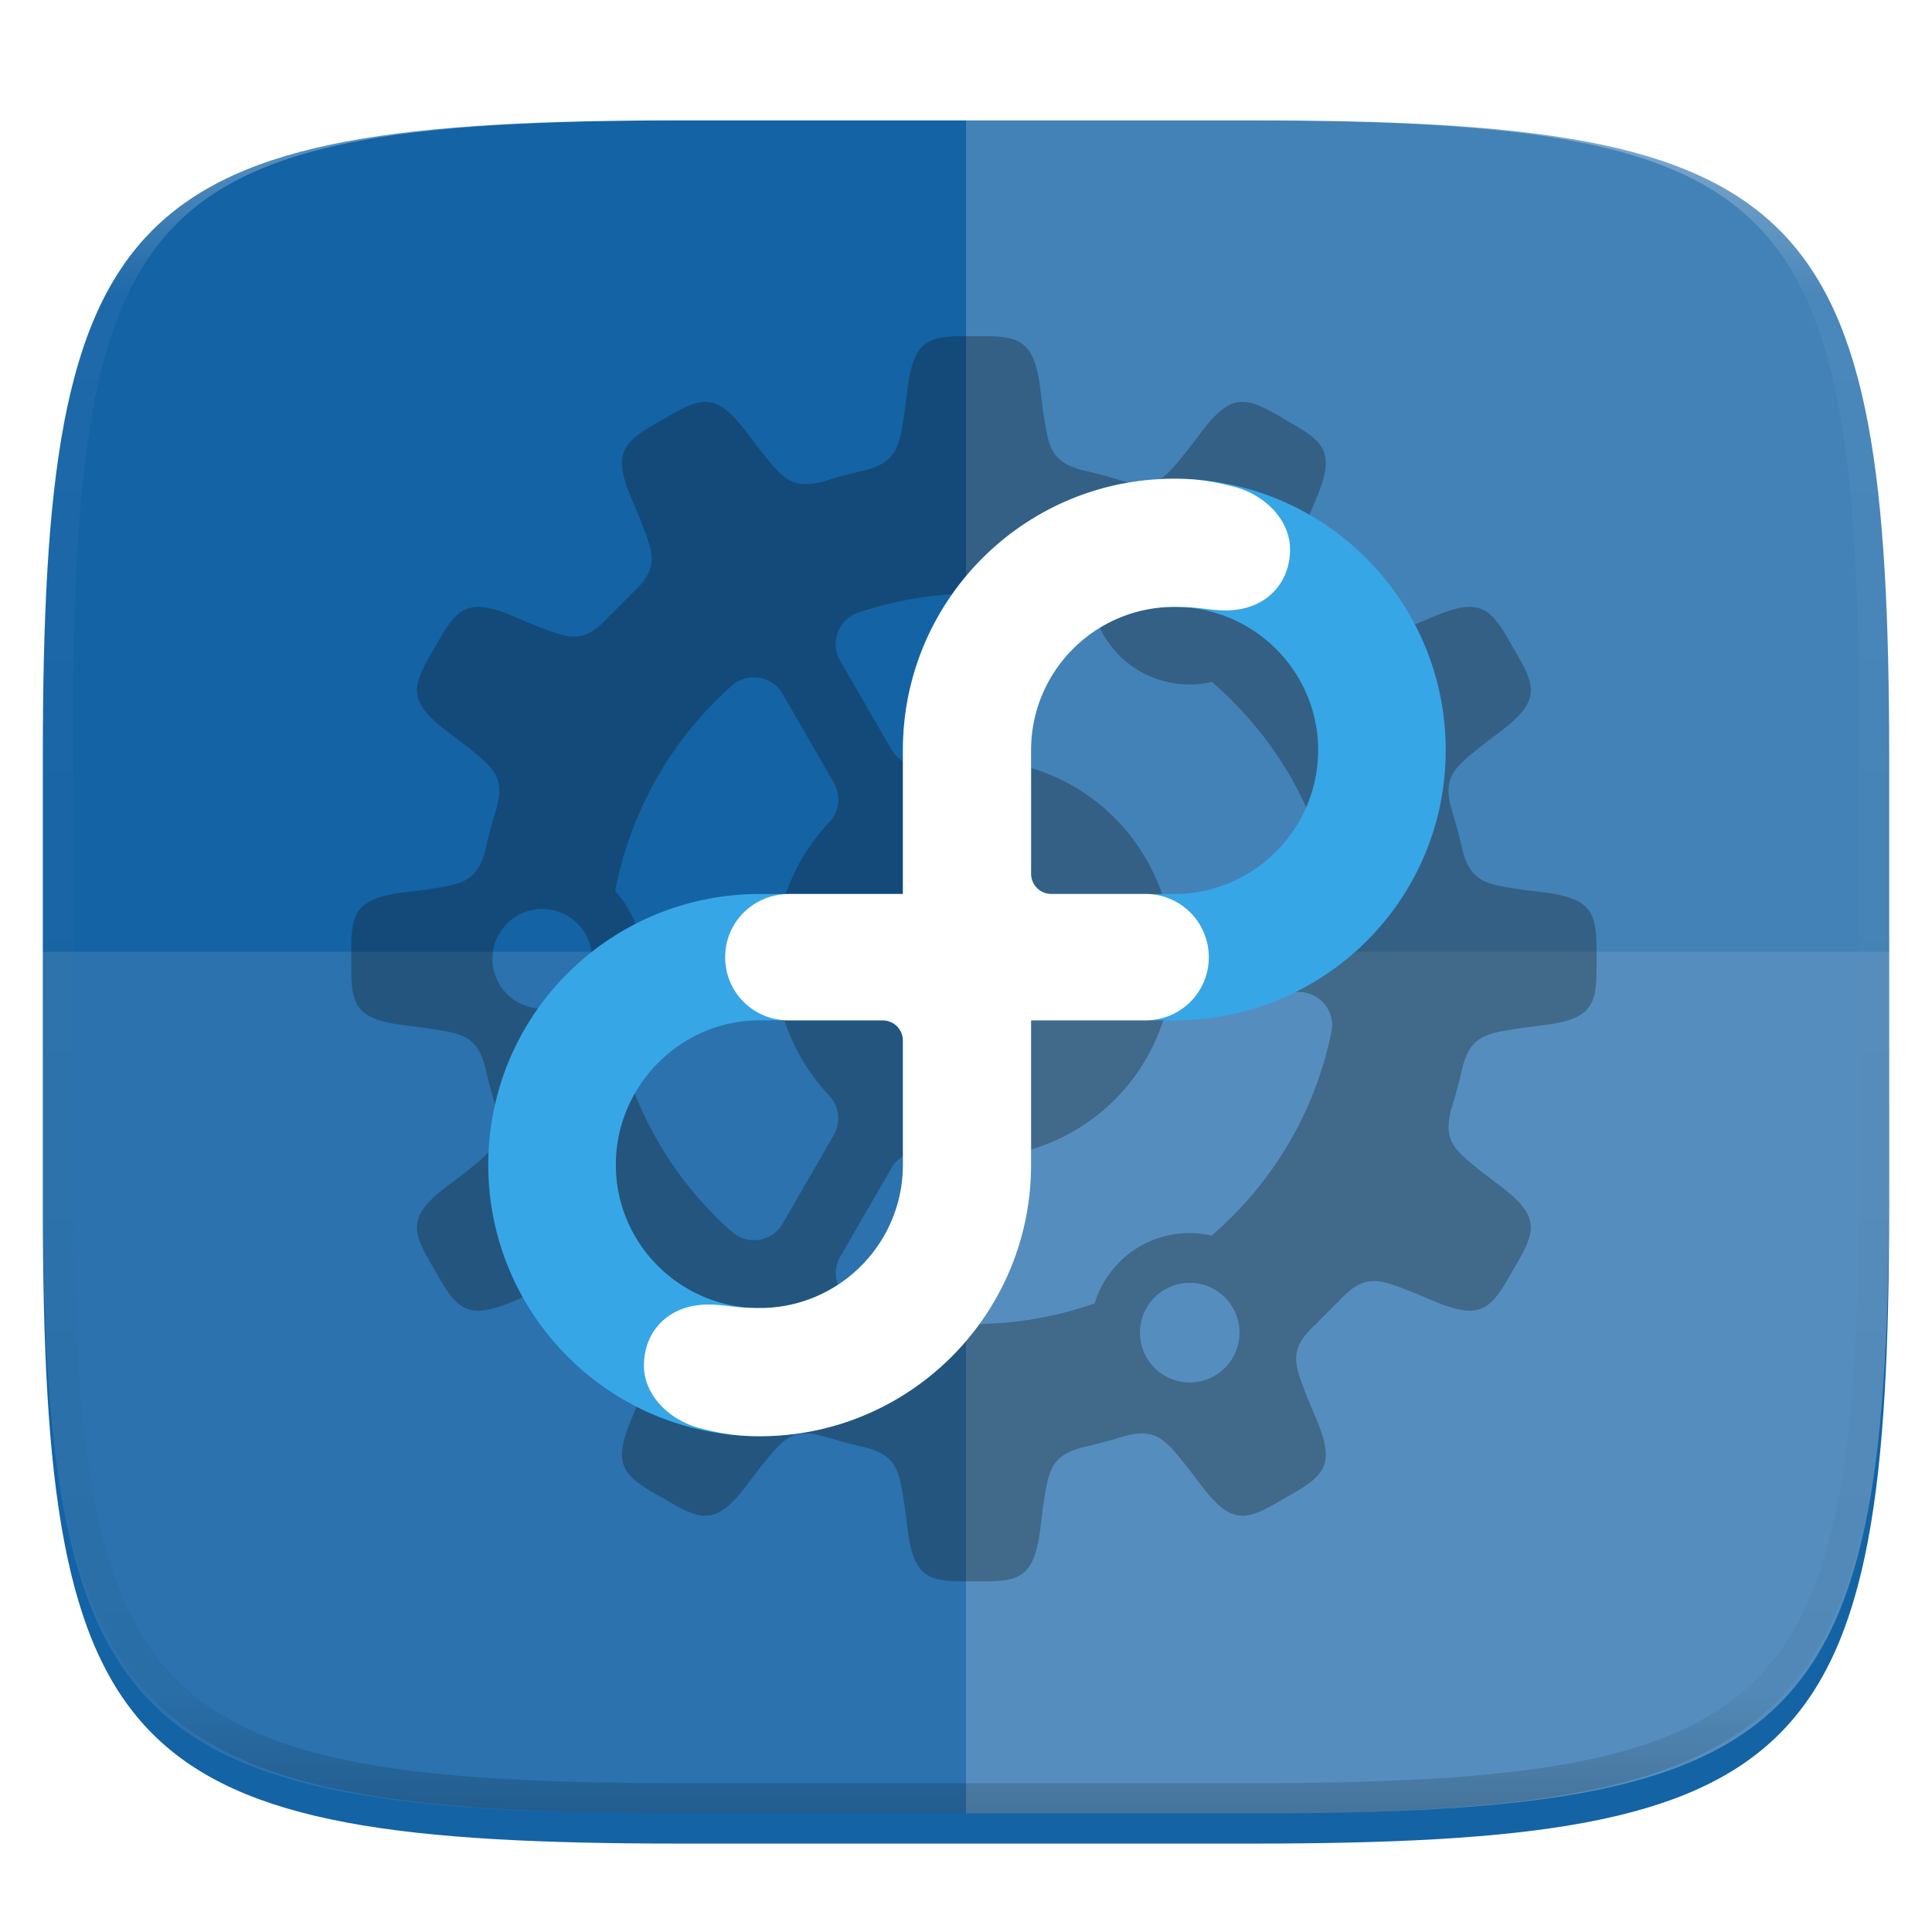 <svg xmlns="http://www.w3.org/2000/svg" style="isolation:isolate" width="256" height="256"><defs><filter id="a" x="-200%" y="-200%" width="400%" height="400%" filterUnits="objectBoundingBox" color-interpolation-filters="sRGB"><feGaussianBlur xmlns="http://www.w3.org/2000/svg" in="SourceGraphic" stdDeviation="4.294"/><feOffset xmlns="http://www.w3.org/2000/svg" dy="4" result="pf_100_offsetBlur"/><feFlood xmlns="http://www.w3.org/2000/svg" flood-color="#000" flood-opacity=".4"/><feComposite xmlns="http://www.w3.org/2000/svg" in2="pf_100_offsetBlur" operator="in" result="pf_100_dropShadow"/><feBlend xmlns="http://www.w3.org/2000/svg" in="SourceGraphic" in2="pf_100_dropShadow"/></filter></defs><path d="M165.685 11.947c74.055 0 84.639 10.557 84.639 84.544v59.251c0 73.986-10.584 84.543-84.639 84.543h-75.37c-74.055 0-84.639-10.557-84.639-84.543V96.491c0-73.987 10.584-84.544 84.639-84.544h75.37z" fill="#1463A5" filter="url(#a)"/><path d="M5.676 126.116v29.626c0 73.986 10.584 84.543 84.639 84.543h75.37c74.055 0 84.639-10.557 84.639-84.543v-29.626H5.676z" fill="#FFF" opacity=".1"/><path d="M128 11.947v228.338h37.685c74.055 0 84.639-10.557 84.639-84.543V96.491c0-73.987-10.584-84.544-84.639-84.544H128z" fill="#FFF" opacity=".2"/><path d="M129.046 44.554c-5.933-.066-8.009.154-8.843 7.328l-.319 2.536c-.732 4.652-.871 6.759-5.273 7.899-.295.066-.589.132-.883.202-.069.012-.131.029-.202.045l.008.004a65.124 65.124 0 0 0-3.3.889l.013-.012c-.182.062-.349.11-.521.164-.165.05-.331.1-.495.152-4.424 1.241-5.594-.515-8.565-4.192l-1.545-2.036c-2.155-2.898-3.706-4.136-5.36-4.27a3.873 3.873 0 0 0-.628 0c-1.478.115-3.099 1.023-5.332 2.345-5.171 2.91-6.858 4.136-3.994 10.766l.991 2.354c1.822 4.733 2.77 6.565-1.434 10.237l.112-.025a66.775 66.775 0 0 0-2.537 2.54l.025-.112c-3.671 4.203-5.504 3.255-10.237 1.433l-2.354-.993c-2.072-.895-3.617-1.346-4.849-1.384-2.713-.085-3.916 1.823-5.916 5.378-3.024 5.105-3.874 7.013 1.922 11.322l2.038 1.545c3.677 2.972 5.433 4.142 4.192 8.565-.052.165-.102.331-.152.496-.054.172-.1.336-.162.518l.01-.012a66.117 66.117 0 0 0-.889 3.298l-.002-.008c-.014.071-.032.133-.047.202-.069.294-.134.588-.2.883-1.14 4.403-3.248 4.543-7.901 5.276l-2.536.318c-7.173.834-7.394 2.908-7.328 8.841-.066 5.933.155 8.009 7.328 8.844l2.536.318c4.653.732 6.761.873 7.901 5.275.066.295.131.59.2.883.015.069.033.129.047.2l.002-.008a66.23 66.23 0 0 0 .889 3.301l-.012-.013c.062.182.11.349.164.521.051.165.098.329.15.493 1.241 4.424-.513 5.596-4.19 8.567l-2.036 1.543c-5.796 4.31-4.948 6.215-1.924 11.32 2.909 5.171 4.135 6.858 10.765 3.994l2.357-.991c4.732-1.822 6.563-2.77 10.234 1.433l-.025-.111a67.49 67.49 0 0 0 2.539 2.537l-.111-.024c4.203 3.671 3.255 5.501 1.433 10.234l-.993 2.354c-2.864 6.63-1.177 7.859 3.994 10.768 5.105 3.024 7.012 3.871 11.322-1.924l1.545-2.036c2.972-3.677 4.141-5.433 8.565-4.192.164.051.328.099.493.149.172.054.339.105.521.167l-.011-.012a65.94 65.94 0 0 0 3.301.889l-.011.002c.071.012.133.029.202.047.294.069.588.134.883.2 4.402 1.14 4.543 3.249 5.276 7.901l.318 2.536c.834 7.174 2.908 7.394 8.841 7.328 5.933.066 8.009-.154 8.844-7.328l.318-2.536c.732-4.652.873-6.761 5.275-7.901.295-.066.588-.131.881-.2.069-.013.131-.029.202-.047l-.008-.002a66.193 66.193 0 0 0 3.3-.889l-.01.012c.182-.062.346-.113.518-.167.165-.05.331-.097.496-.149 4.423-1.241 5.593.515 8.565 4.192l1.545 2.036c4.309 5.795 6.214 4.945 11.319 1.922 5.171-2.909 6.859-4.136 3.994-10.766l-.99-2.354c-1.822-4.733-2.77-6.563 1.433-10.234l-.112.024a67.517 67.517 0 0 0 2.538-2.539l-.024.111c3.672-4.203 5.502-3.255 10.235-1.433l2.354.993c6.63 2.864 7.856 1.177 10.766-3.994 3.023-5.105 3.873-7.012-1.923-11.322l-2.035-1.545c-3.678-2.972-5.433-4.144-4.192-8.567.051-.165.099-.328.149-.493.054-.172.103-.339.165-.521l-.013.012c.324-1.089.621-2.189.889-3.3l.002.008c.015-.071.032-.131.047-.2.07-.294.136-.588.202-.883 1.14-4.402 3.247-4.543 7.899-5.276l2.536-.318c7.174-.834 7.394-2.908 7.328-8.841.066-5.933-.154-8.009-7.328-8.843l-2.536-.319c-4.652-.732-6.759-.873-7.899-5.275-.065-.295-.133-.59-.202-.883-.015-.069-.032-.129-.047-.2l-.002.008a65.446 65.446 0 0 0-.889-3.301l.015.013c-.063-.182-.113-.349-.167-.521-.05-.165-.098-.328-.15-.493-1.24-4.424.515-5.595 4.192-8.567l2.036-1.545c5.796-4.31 4.946-6.215 1.922-11.32-2-3.555-3.203-5.463-5.916-5.379-1.232.037-2.777.49-4.849 1.385l-2.354.991c-4.733 1.822-6.564 2.77-10.235-1.434l.026.112a66.775 66.775 0 0 0-2.54-2.537l.112.024c-4.203-3.671-3.255-5.502-1.433-10.234l.992-2.354c2.864-6.63 1.177-7.856-3.994-10.766-2.552-1.512-4.306-2.482-5.96-2.348-1.653.134-3.207 1.372-5.362 4.27l-1.544 2.036c-2.972 3.677-4.142 5.433-8.566 4.192-.164-.052-.33-.099-.495-.15-.172-.053-.336-.102-.518-.164l.01.012a66.193 66.193 0 0 0-3.3-.889l.008-.002c-.071-.013-.133-.029-.202-.045-.294-.07-.588-.136-.883-.202-4.402-1.14-4.541-3.246-5.273-7.899l-.319-2.536c-.834-7.173-2.91-7.393-8.843-7.327zm28.756 26.358a6.6 6.6 0 1 1-13.2.002 6.6 6.6 0 0 1 13.2-.004v.002zm-28.769 7.736h.013c1.393.001 2.775.06 4.142.177 4.04.35 8.02 1.207 11.846 2.551a13.204 13.204 0 0 0 6.011 7.566 13.201 13.201 0 0 0 9.537 1.42 48.93 48.93 0 0 1 2.866 2.673 48.44 48.44 0 0 1 8.199 11.05 48.235 48.235 0 0 1 3.827 9.29c.052.177.095.359.146.538.319 1.134.606 2.284.845 3.454a4.349 4.349 0 0 1-.384 2.868c-.144.283-.319.55-.518.795a4.316 4.316 0 0 1-2.823 1.574 4.5 4.5 0 0 1-.585.042h-13.618a4.39 4.39 0 0 1-4.217-3.142c-.208-.7-.445-1.386-.706-2.057a26.321 26.321 0 0 0-2.558-4.915c-.152-.23-.291-.471-.449-.695a26.193 26.193 0 0 0-2.669-3.214 26.415 26.415 0 0 0-1.506-1.432 26.34 26.34 0 0 0-15.202-6.451h-.003c-.717-.059-1.44-.09-2.17-.09-2.052.01-4.097.259-6.091.743a4.4 4.4 0 0 1-4.848-2.076l-6.799-11.77a4.412 4.412 0 0 1 .725-5.341 4.396 4.396 0 0 1 1.684-1.031 49.428 49.428 0 0 1 5.638-1.526c.635-.13 1.272-.248 1.911-.353h.003a48.004 48.004 0 0 1 7.753-.648zm-28.937 11.105c.562.025 1.103.16 1.6.384h.002c.668.301 1.25.764 1.695 1.347v.002c.111.147.214.301.307.464l6.8 11.77c.121.211.223.427.307.65.024.064.036.131.057.196.116.358.189.725.211 1.094.002.028.01.054.01.082v.002c.009.231 0 .462-.027.691v.002a4.34 4.34 0 0 1-.377 1.335c-.201.432-.471.83-.799 1.176a25.63 25.63 0 0 0-2.803 3.528c-.093.139-.191.275-.28.415v.002c-.224.35-.439.703-.645 1.062v.002a26.73 26.73 0 0 0-.595 1.09v.002c-.188.368-.368.739-.539 1.115v.002c-.051.113-.096.229-.146.342-.237.541-.457 1.09-.657 1.646-.038.105-.081.208-.118.314a26.372 26.372 0 0 0-1.452 8.582 26.35 26.35 0 0 0 1.446 8.586 26.412 26.412 0 0 0 2.695 5.583c.447.701.93 1.381 1.444 2.04.514.659 1.06 1.295 1.64 1.908.167.176.317.363.451.56v.002c.664.983.898 2.187.668 3.332v.003c-.047.23-.111.456-.194.676v.002a4.467 4.467 0 0 1-.308.649l-6.778 11.744a4.39 4.39 0 0 1-2.192 1.893 4.45 4.45 0 0 1-2.801.149 4.38 4.38 0 0 1-1.734-.946 48.291 48.291 0 0 1-11.834-15.898 48.547 48.547 0 0 1-3.634-11.315h-.002a13.2 13.2 0 0 0 3.532-8.97 13.2 13.2 0 0 0-3.534-8.966h.002a48.5 48.5 0 0 1 6.451-16.557 48.387 48.387 0 0 1 9.01-10.671 4.404 4.404 0 0 1 3.122-1.1l-.001-.001zm-28.25 30.693a6.601 6.601 0 1 1 .002 13.202 6.601 6.601 0 0 1-.002-13.202zm86.702 11.002h13.56c.522 0 1.02.089 1.48.252 1.993.71 3.285 2.811 2.832 5.027a48.15 48.15 0 0 1-11.655 22.901 48.912 48.912 0 0 1-4.215 4.093 13.177 13.177 0 0 0-3.216-.335 13.198 13.198 0 0 0-6.289 1.764 13.198 13.198 0 0 0-5.998 7.547 47.579 47.579 0 0 1-5.802 1.648 48.397 48.397 0 0 1-10.195 1.101h-.021a48.306 48.306 0 0 1-15.297-2.546 4.388 4.388 0 0 1-1.682-1.031 4.426 4.426 0 0 1-1.241-3.933c.092-.494.267-.968.518-1.403l6.787-11.756a4.4 4.4 0 0 1 4.849-2.076c1.996.484 4.042.733 6.096.743 1.442 0 2.88-.12 4.303-.354a26.347 26.347 0 0 0 3.646-.889 26.365 26.365 0 0 0 10.941-6.728 26.25 26.25 0 0 0 4.816-6.86 26.79 26.79 0 0 0 1.566-4.023 4.404 4.404 0 0 1 3.5-3.086c.235-.036.474-.056.717-.056zm-1.058 38.537a6.601 6.601 0 0 1 3.457 12.312 6.599 6.599 0 1 1-3.457-12.312z" fill="#111" opacity=".3"/><path d="M155.604 63.435c-19.863 0-35.963 16.101-35.963 35.963v19.06H100.66c-19.862 0-35.962 16.022-35.962 35.883 0 19.864 16.101 35.965 35.962 35.965 19.86 0 35.961-16.101 35.961-35.965v-19.138h18.982c19.859 0 35.96-15.944 35.96-35.805 0-19.862-16.101-35.963-35.96-35.963h.001zm-35.963 90.94c-.014 10.466-8.509 18.95-18.981 18.95-10.482 0-19.058-8.498-19.058-18.981 0-10.486 8.576-19.141 19.058-19.141h16.301a2.68 2.68 0 0 1 2.682 2.676c0 .002-.002.002-.002.007v16.49h-.001l.001-.001zm35.961-35.917h-16.303a2.677 2.677 0 0 1-2.679-2.68V99.367c.019-10.471 8.509-18.952 18.981-18.952 10.483 0 19.061 8.499 19.061 18.983 0 10.483-8.578 19.06-19.061 19.06h.001z" fill="#37A6E6"/><path d="M119.641 118.458v-19.06c0-19.862 16.1-35.963 35.963-35.963 3.013 0 5.154.339 7.943 1.069 4.067 1.067 7.389 4.399 7.39 8.277.002 4.689-3.401 8.098-8.488 8.098-2.423 0-3.299-.464-6.847-.464-10.472 0-18.963 8.481-18.981 18.953v16.409a2.677 2.677 0 0 0 2.678 2.68h12.473a8.367 8.367 0 0 1 8.4 8.376c0 4.659-3.756 8.37-8.4 8.37H136.62v19.142c0 19.86-16.101 35.96-35.96 35.96-3.014 0-5.155-.339-7.944-1.07-4.067-1.066-7.39-4.399-7.392-8.277 0-4.688 3.401-8.097 8.49-8.097 2.421 0 3.299.464 6.846.464 10.472 0 18.965-8.482 18.982-18.949V137.88a2.68 2.68 0 0 0-2.682-2.677h-12.47c-4.646 0-8.4-3.706-8.4-8.367-.001-4.686 3.793-8.378 8.488-8.378h15.063z" fill="#FFF"/><g opacity=".4"><linearGradient id="b" x1=".517" x2=".517" y2="1" gradientTransform="matrix(244.65 0 0 228.34 5.68 11.95)" gradientUnits="userSpaceOnUse"><stop offset="0%" stop-color="#fff"/><stop offset="12.5%" stop-opacity=".098" stop-color="#fff"/><stop offset="92.5%" stop-opacity=".098"/><stop offset="100%" stop-opacity=".498"/></linearGradient><path d="M165.068 11.951c4.328-.01 8.656.04 12.984.138 3.875.078 7.75.226 11.626.452 3.453.196 6.905.481 10.348.854 3.06.335 6.118.786 9.148 1.346a80.47 80.47 0 0 1 8.046 1.916 53.64 53.64 0 0 1 7.023 2.584 40.413 40.413 0 0 1 6.06 3.35 35.176 35.176 0 0 1 5.134 4.215 35.072 35.072 0 0 1 4.22 5.119 41.692 41.692 0 0 1 3.363 6.042 55.982 55.982 0 0 1 2.597 7.005 80.224 80.224 0 0 1 1.918 8.037 124.43 124.43 0 0 1 1.348 9.127c.374 3.439.659 6.878.856 10.326.226 3.861.373 7.732.462 11.593.088 4.323.138 8.646.128 12.96v58.21c.01 4.324-.04 8.637-.128 12.96a325.177 325.177 0 0 1-.462 11.593 200.984 200.984 0 0 1-.856 10.326 124.691 124.691 0 0 1-1.348 9.137 80.687 80.687 0 0 1-1.918 8.027 55.414 55.414 0 0 1-2.597 7.005 41.18 41.18 0 0 1-3.364 6.042 34.559 34.559 0 0 1-4.22 5.119 35.177 35.177 0 0 1-5.134 4.215 40.412 40.412 0 0 1-6.059 3.35 55.138 55.138 0 0 1-7.023 2.594 77.806 77.806 0 0 1-8.046 1.906 120 120 0 0 1-9.148 1.346c-3.443.373-6.895.658-10.348.854-3.875.226-7.75.374-11.626.462-4.328.088-8.656.138-12.984.128H90.942c-4.328.01-8.656-.04-12.984-.128a328.387 328.387 0 0 1-11.626-.462 203.003 203.003 0 0 1-10.348-.854 120 120 0 0 1-9.148-1.346 77.806 77.806 0 0 1-8.046-1.906 55.139 55.139 0 0 1-7.023-2.594 40.413 40.413 0 0 1-6.06-3.35 35.176 35.176 0 0 1-5.134-4.215 34.56 34.56 0 0 1-4.22-5.119 41.183 41.183 0 0 1-3.363-6.042 55.415 55.415 0 0 1-2.597-7.005 80.682 80.682 0 0 1-1.918-8.027 124.688 124.688 0 0 1-1.348-9.137 200.993 200.993 0 0 1-.856-10.326 325.212 325.212 0 0 1-.462-11.593 569.197 569.197 0 0 1-.128-12.96v-58.21c-.01-4.314.04-8.637.128-12.96.089-3.86.236-7.732.462-11.593.197-3.448.482-6.887.856-10.326.335-3.055.787-6.101 1.348-9.127a80.219 80.219 0 0 1 1.918-8.037 55.983 55.983 0 0 1 2.597-7.005 41.695 41.695 0 0 1 3.364-6.042 35.072 35.072 0 0 1 4.22-5.119 35.176 35.176 0 0 1 5.134-4.215 40.413 40.413 0 0 1 6.059-3.35 53.64 53.64 0 0 1 7.023-2.584 80.47 80.47 0 0 1 8.046-1.916 125.11 125.11 0 0 1 9.148-1.346c3.443-.373 6.895-.658 10.348-.854 3.875-.226 7.75-.374 11.626-.452 4.328-.098 8.656-.148 12.984-.138h74.126zm.01 4.009c4.298-.01 8.597.039 12.895.127 3.827.089 7.653.236 11.48.452 3.383.197 6.766.472 10.13.845 2.971.315 5.932.747 8.863 1.297a75.943 75.943 0 0 1 7.653 1.818 50.493 50.493 0 0 1 6.501 2.397 37.038 37.038 0 0 1 5.47 3.026 30.383 30.383 0 0 1 4.524 3.724 31.05 31.05 0 0 1 3.738 4.519 37.271 37.271 0 0 1 3.03 5.443 51.46 51.46 0 0 1 2.4 6.494 75.563 75.563 0 0 1 1.829 7.634c.54 2.928.974 5.875 1.298 8.842.374 3.36.65 6.73.846 10.11.217 3.822.374 7.634.453 11.456.088 4.293.137 8.577.137 12.87v58.212c0 4.293-.049 8.577-.137 12.87a317.503 317.503 0 0 1-.453 11.456c-.196 3.38-.472 6.75-.846 10.12a121.689 121.689 0 0 1-1.298 8.832 75.562 75.562 0 0 1-1.83 7.634 50.902 50.902 0 0 1-2.4 6.494 36.767 36.767 0 0 1-3.03 5.443 30.615 30.615 0 0 1-3.737 4.53 30.938 30.938 0 0 1-4.525 3.713 37.038 37.038 0 0 1-5.469 3.026 49.07 49.07 0 0 1-6.501 2.397 75.942 75.942 0 0 1-7.653 1.818c-2.931.55-5.892.982-8.863 1.306-3.364.364-6.747.649-10.13.836-3.827.216-7.653.373-11.48.452-4.298.098-8.597.137-12.895.137H90.932c-4.298 0-8.597-.04-12.895-.137a320.093 320.093 0 0 1-11.48-.452 193.696 193.696 0 0 1-10.13-.836 116.71 116.71 0 0 1-8.863-1.306 75.942 75.942 0 0 1-7.653-1.818 49.07 49.07 0 0 1-6.501-2.397 37.038 37.038 0 0 1-5.47-3.026 30.938 30.938 0 0 1-4.524-3.714 30.615 30.615 0 0 1-3.738-4.529 36.766 36.766 0 0 1-3.03-5.443 50.903 50.903 0 0 1-2.4-6.494 75.567 75.567 0 0 1-1.829-7.634 121.69 121.69 0 0 1-1.298-8.832c-.374-3.37-.65-6.74-.846-10.12a317.535 317.535 0 0 1-.453-11.456 623.851 623.851 0 0 1-.137-12.87V97.014c0-4.293.049-8.577.137-12.87.079-3.822.236-7.634.453-11.456.197-3.38.472-6.75.846-10.11.324-2.967.757-5.914 1.298-8.842a75.568 75.568 0 0 1 1.83-7.634 51.46 51.46 0 0 1 2.4-6.494 37.27 37.27 0 0 1 3.03-5.443 31.05 31.05 0 0 1 3.737-4.52 30.384 30.384 0 0 1 4.525-3.723 37.039 37.039 0 0 1 5.469-3.026 50.494 50.494 0 0 1 6.501-2.397 75.943 75.943 0 0 1 7.653-1.818c2.931-.55 5.892-.982 8.863-1.297 3.364-.373 6.747-.648 10.13-.845a344.71 344.71 0 0 1 11.48-.452c4.298-.088 8.597-.137 12.895-.127H165.078z" fill-rule="evenodd" fill="url(#b)"/></g></svg>